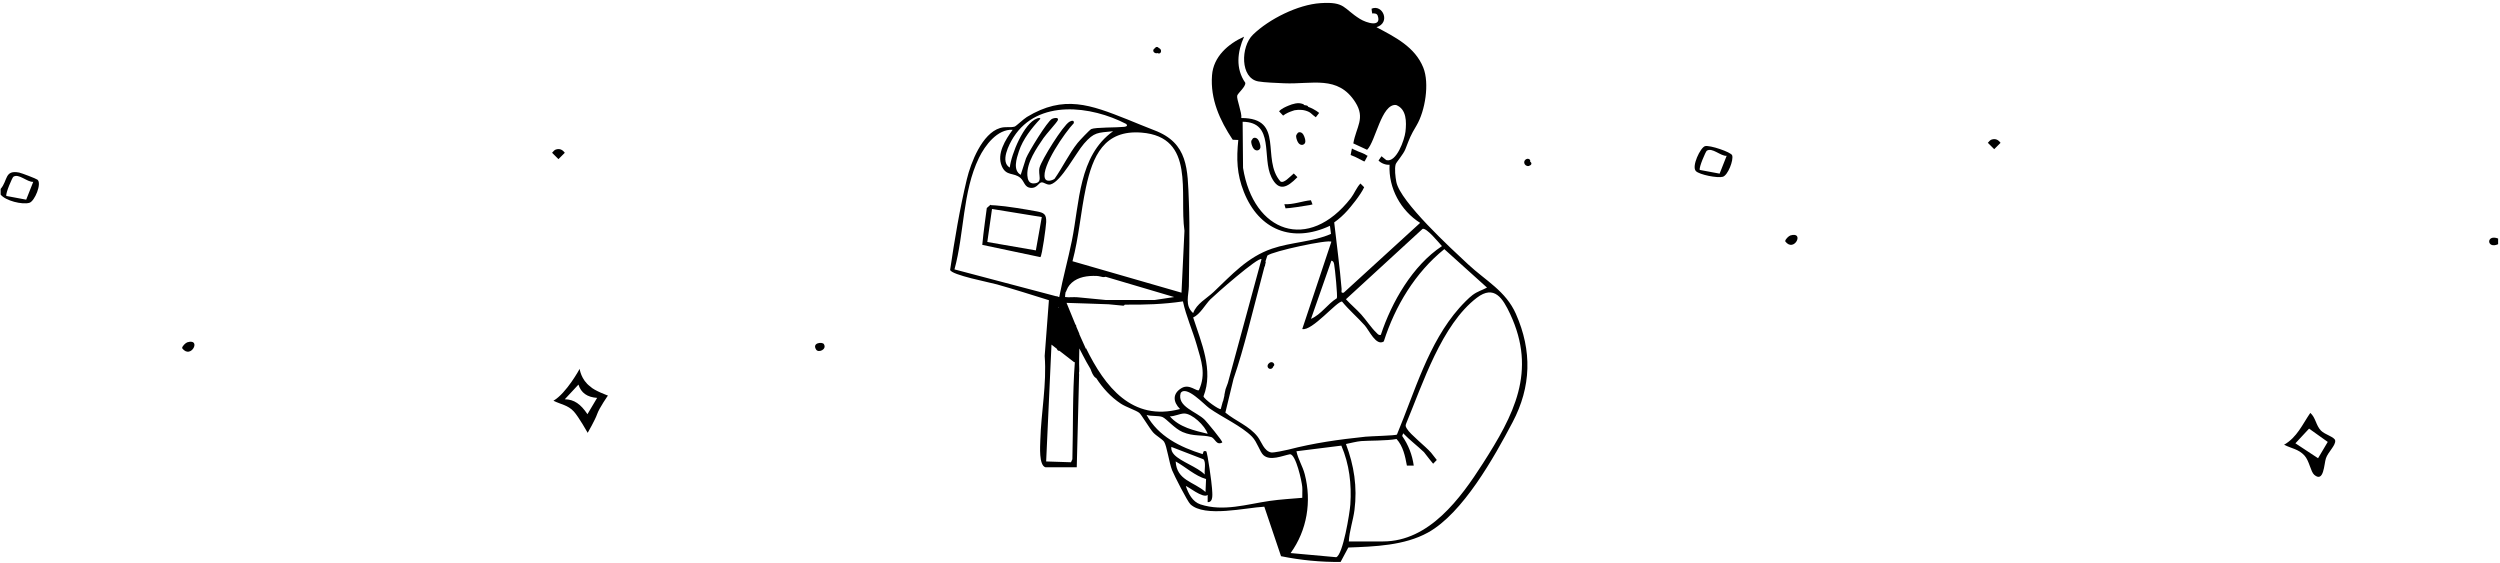 <svg width="999" height="225" viewBox="0 0 999 225" fill="none" xmlns="http://www.w3.org/2000/svg">
<path d="M605.778 125.472C601.727 116.294 593.779 112.249 586.663 105.632C579.882 99.327 559.538 80.649 557.975 72.695C557.606 70.82 557.193 67.375 557.72 65.63C557.963 64.826 560.768 61.693 561.589 59.614C563.453 54.878 563.47 54.481 566.053 50.124C569.503 44.312 571.271 33.322 568.755 27.044C565.424 18.728 557.453 14.813 550.049 10.865C555.81 9.108 552.536 1.551 548.077 3.472C548.123 4.106 548.213 4.741 548.338 5.375C549.239 5.33 550.208 5.307 550.548 6.304C552.168 11.091 545.987 9.142 543.46 7.579C536.673 3.381 537.648 0.588 527.643 1.256C518.647 1.851 507.124 7.601 500.694 13.845C495.72 18.671 495.555 31.237 502.801 32.534C505.237 32.97 510.359 33.157 513.106 33.276C524.306 33.769 534.617 29.905 541.585 40.845C545.687 47.286 541.942 50.668 540.786 57.302L546.293 59.857C549.709 56.532 552.015 41.332 557.878 41.955C562.116 43.581 562.065 48.759 561.617 52.663C561.26 55.778 558.037 65.115 553.958 63.976C553.822 63.936 552.944 63.103 552.049 62.435C551.652 63.002 551.25 63.568 550.853 64.14C551.947 65.302 553.884 65.993 555.267 65.823C554.785 75.221 559.765 84.189 567.492 89.067L536.962 116.951C535.631 117.195 536.175 116.362 536.107 115.507C535.376 106.607 534.141 97.74 533.15 88.874C535.07 87.526 536.877 85.883 538.441 84.133C539.517 82.926 543.647 78.054 545.115 74.819C544.979 74.677 544.837 74.536 544.701 74.4C544.344 74.043 543.987 73.686 543.63 73.329C542.112 74.865 541.126 77.465 539.829 79.13C522.833 100.964 500.864 92.863 496.722 67.103L496.558 48.657C509.475 48.765 504.127 62.911 508.087 70.859C511.033 76.762 514.432 74.876 518.284 70.961C518.341 70.904 518.392 70.848 518.443 70.785C517.956 70.298 517.474 69.805 516.993 69.318C515.327 70.723 513.033 73.386 511.673 72.519C503.776 63.534 513.61 47.156 496.031 47.162C496.337 45.122 494.111 39.644 494.371 38.273C494.564 37.264 497.895 34.63 497.612 33.072C493.663 27.39 494.428 20.694 497.136 14.66C490.768 17.504 484.888 22.643 484.327 30.041C483.59 39.672 487.431 48.051 492.592 55.846L494.819 55.931C494.065 63.511 494.207 69.516 497.04 76.672C503.056 91.888 516.381 97.265 531.444 90.228L531.864 93.463C524.743 96.659 515.893 96.749 508.302 99.355C498.439 102.737 492.173 109.853 484.939 116.691C482.18 119.297 478.192 121.302 476.781 125.109C473.319 122.084 475.03 117.903 475.07 114.379C475.189 103.366 475.506 91.554 475.07 80.615C474.56 67.579 474.889 57.172 461.213 52.034C457.451 50.617 454.148 49.167 450.438 47.694C435.81 41.893 425.131 37.769 410.328 46.754C408.997 47.564 406.039 50.413 405.445 50.589C403.739 51.088 401.859 50.476 399.621 51.161C392.437 53.354 387.945 64.996 386.353 71.613C383.515 83.442 381.441 95.803 379.668 107.842C380.172 109.904 395.672 112.872 398.42 113.654C405.371 115.626 412.26 117.807 419.143 119.959L417.455 142.235C418.316 153.52 416.027 164.743 415.71 175.949C415.648 178.243 415.075 185.959 417.766 186.724H430.27L431.216 149.56C431.199 149.447 431.182 149.334 431.17 149.215C431.148 148.982 431.17 148.784 431.238 148.62L431.267 147.577C431.148 144.79 431.255 142.025 431.301 139.227C431.771 140.145 432.247 141.051 432.711 141.957C433.674 143.821 434.683 145.657 435.765 147.447C436.252 148.716 436.751 150.183 437.77 150.942C437.844 150.999 437.929 151.033 438.02 151.05C440.626 155.055 443.843 158.624 447.866 161.287C449.979 162.686 453.91 163.933 455.236 164.964C456.075 165.615 459.332 171.156 460.782 172.787C462.006 174.158 464.482 175.49 465.179 176.532C466.266 178.164 467.19 184.945 468.362 187.885C469.195 189.964 474.486 200.371 475.676 201.499C481.381 206.898 497.895 202.836 505.22 202.479L511.899 222.256C519.7 223.854 527.745 224.635 535.705 224.545L538.787 218.789C549.358 218.404 561.181 218.013 570.602 212.812C584.584 205.096 597.025 182.758 604.424 168.731C611.913 154.54 612.264 140.173 605.783 125.494L605.778 125.472ZM568.478 91.447C570.126 90.999 574.902 96.942 576.205 98.347C564.495 106.097 556.099 120.707 551.777 133.817C550.842 134.026 550.587 133.494 550.021 132.961C548.06 131.148 545.828 127.755 543.942 125.67C542.021 123.546 539.767 121.693 537.84 119.574L568.478 91.447ZM533.133 105.666C533.461 107.241 534.56 118.56 534.209 119.166C530.425 121.517 528.04 125.574 523.876 127.426L532.017 104.176C532.861 104.29 532.985 104.975 533.133 105.672V105.666ZM505.458 106.386C505.532 105.836 505.639 105.298 505.798 104.805C505.77 104.692 505.73 104.573 505.679 104.454C505.928 103.683 506.172 102.907 506.427 102.137C508.529 100.369 530.957 95.576 532.011 96.608L520.38 131.482C524.284 132.44 534.351 120.18 536.283 120.503C539.064 123.908 542.452 126.78 545.364 130.044C547.092 131.981 549.902 138.451 552.961 136.445C557.476 122.311 565.526 108.918 577.146 99.553L594.209 114.917C592.124 116.039 590.47 116.39 588.459 117.875C586.907 119.025 584.488 121.54 583.162 123.041C570.721 137.068 565.334 156.647 558.207 173.666C557.657 174.056 547.562 174.306 545.67 174.504C534.861 175.643 525.196 176.985 514.789 179.676C513.627 179.977 508.863 180.962 508.007 180.809C505.09 180.283 504.099 176.51 502.592 174.555C499.232 170.198 493.799 168.301 489.658 164.868C490.746 160.386 491.822 155.9 492.91 151.418C495.125 144.966 496.966 138.394 498.711 131.794C500.937 123.376 503.113 114.94 505.305 106.51C505.356 106.476 505.402 106.437 505.447 106.386H505.458ZM483.738 119.557C485.182 118.079 503.05 102.29 504.099 103.587L490.655 153.033C490.355 153.866 490.049 154.693 489.737 155.514C489.664 155.86 489.59 156.205 489.516 156.551C489.426 156.982 489.341 157.406 489.256 157.837C489.256 157.888 489.256 157.939 489.256 157.996C489.267 158.007 489.278 158.013 489.29 158.024L489.227 158.256C489.227 158.256 489.227 158.256 489.227 158.262C489.097 158.896 488.916 159.514 488.785 160.143C488.746 160.335 488.672 160.5 488.581 160.63L487.817 163.446C487.363 163.927 481.234 159.622 480.916 158.381C485.018 147.951 479.999 136.853 476.787 126.871C479.608 125.574 481.517 121.801 483.732 119.546L483.738 119.557ZM456.154 52.991C477.869 54.719 471.189 77.408 473.308 92.223L472.124 116.957L428.564 104.386C431.136 94.755 431.844 84.694 433.924 74.983C436.62 62.395 441.169 51.801 456.16 52.991H456.154ZM441.827 119.874C440.059 119.705 438.292 119.535 436.518 119.359C434.518 119.166 432.524 118.968 430.525 118.781C428.95 118.634 427.182 118.928 425.59 118.69C425.613 118.084 425.686 117.444 425.805 116.776C426.043 116.538 426.123 116.209 426.259 115.858C426.536 115.138 426.921 114.47 427.414 113.875C428.496 112.566 429.969 111.637 431.561 111.076C433.255 110.482 435.045 110.272 436.836 110.244C437.804 110.227 438.75 110.249 439.696 110.493C440.422 110.674 440.937 110.844 441.674 110.635C441.713 110.623 441.753 110.606 441.787 110.589L469.207 118.702L461.383 119.88L441.821 119.869L441.827 119.874ZM450.024 49.535C450.829 50.357 449.99 50.595 449.169 50.691C446.444 51.008 437.725 50.827 436.082 51.569C435.419 51.869 431.318 56.232 430.598 57.132C427.233 61.342 424.542 66.996 421.392 71.465C420.361 72.196 418.072 72.814 417.546 71.233C416.016 66.65 425.647 52.782 429.091 49.224C429.335 47.807 428.049 48.255 427.352 48.652C424.746 50.136 416.248 63.863 415.415 66.945C414.628 69.839 417.075 73.08 413.104 73.29C411.161 73.391 410.628 71.737 410.532 70.083C410.237 64.922 414.203 59.245 416.99 55.155C418.055 53.592 422.316 48.963 422.695 48.062C423.267 46.703 421.041 47.156 420.384 47.496C418.497 48.465 411.002 60.747 409.994 63.268L407.881 69.862C404.663 68.038 406.192 63.387 407.161 60.435C408.73 55.648 412.305 51.099 415.721 47.484C415.653 46.901 414.826 47.184 414.407 47.332C409.15 49.201 404.091 61.58 403.507 66.962C399.576 64.718 403.162 57.705 405.02 54.804C414.775 39.536 436.054 42.278 450.03 49.53L450.024 49.535ZM381.407 107.649C385.384 93.163 384.563 76.74 391.185 63.081C393.616 58.067 398.544 51.513 404.669 51.858C401.774 55.801 398.193 61.461 400.312 66.384C402.102 70.542 405.122 68.786 407.784 71.12C409.382 72.519 409.359 74.932 411.982 75.091C414.294 75.233 415.076 73.091 416.09 72.887C417.126 72.683 418.35 74.105 419.812 73.697C424.078 72.502 429.89 61.155 433.181 57.387C437.289 52.691 438.62 53.093 444.795 52.436C430.978 62.327 431.42 80.926 428.332 96.137C426.802 103.672 424.701 111.139 423.273 118.702L422.792 118.577C422.582 118.379 422.327 118.334 422.095 118.396L381.407 107.649ZM423.171 123.075C423.114 123.013 423.052 122.962 422.978 122.922C422.967 122.815 422.956 122.701 422.944 122.594C423.018 122.752 423.092 122.917 423.165 123.075H423.171ZM428.513 183.517L427.969 184.718L418.044 184.395L420.174 137.709C420.882 138.258 421.585 138.808 422.293 139.357C422.361 139.504 422.44 139.652 422.52 139.793C422.69 140.099 423.029 140.218 423.341 140.167C425.228 141.635 427.114 143.096 429.006 144.563C429.154 144.677 429.329 144.745 429.505 144.762C428.53 157.61 428.87 170.629 428.519 183.517H428.513ZM433.958 139.119C433.958 139.232 433.958 139.346 433.952 139.453C433.068 137.493 432.19 135.533 431.306 133.573C431.306 133.505 431.306 133.437 431.306 133.369C430.881 132.4 430.468 131.432 430.066 130.474C430.111 130.298 430.083 130.1 429.93 129.902C429.856 129.8 429.777 129.704 429.703 129.602C428.457 126.622 427.295 123.715 426.191 121.025C431.754 121.16 437.374 121.421 442.999 121.591C444.92 121.778 446.846 121.965 448.766 122.146C449.101 122.18 449.339 121.988 449.463 121.733C457.253 121.823 465.037 121.585 472.702 120.435C473.977 126.418 476.554 132.026 478.231 137.879C480.05 144.218 482.027 149.43 479.098 155.894C478.18 156.557 475.28 153.248 472.186 155.061C468.459 157.248 468.702 160.602 471.546 163.446C452.398 168.522 441.515 154.551 433.963 139.114L433.958 139.119ZM473.093 165.236C476.322 165.128 481.579 170.159 482.582 173.343C477.228 172.04 471.235 170.731 467.473 166.374C469.275 166.414 471.422 165.292 473.093 165.236ZM468.056 178.577L480.849 183.512C482.044 184.497 481.188 188.038 481.421 189.619C478.452 186.605 471.892 184.497 469.257 181.727C468.391 180.815 467.926 179.858 468.056 178.572V178.577ZM469.801 184.39C473.801 186.622 477.563 190.185 481.942 191.426L481.721 196.593C476.996 192.429 470.198 192.015 469.801 184.39ZM479.67 201.544C476.515 200.502 474.894 197.261 473.869 194.27C474.198 193.913 480.769 199.437 482.582 197.76V200.66C485.063 200.762 484.395 197.001 484.321 195.142C484.253 193.42 482.542 180.832 481.993 180.317C480.622 180.039 481.013 180.583 480.577 181.478C471.597 178.668 462.827 174.374 458.165 165.791C460.012 166.454 463.014 165.984 464.555 166.663C466.176 167.377 469.342 171.247 472.543 172.629C476.968 174.538 480.599 173.643 483.925 174.623C485.619 175.122 485.97 178.13 488.406 176.821C488.802 176.413 482.016 168.357 481.455 167.796C478.101 164.42 470.209 162.573 471.801 157.027C474.056 153.82 481.183 161.655 483.228 163.117C488.191 166.658 496.264 170.317 500.325 174.51C502.393 176.64 503.441 180.588 504.869 181.88C507.56 184.311 512.341 182.135 515.497 181.506C517.871 181.58 520.193 192.332 520.38 194.57C520.505 196.015 520.335 197.488 520.392 198.927C516.092 199.295 511.65 199.55 507.379 200.162C498.32 201.459 488.831 204.569 479.676 201.55L479.67 201.544ZM533.954 222.658L515.729 221.004C522.312 211.917 524.193 200.36 521.372 189.5C520.505 186.174 518.726 183.585 518.058 180.322L536.005 178.073C539.2 185.557 540.129 193.426 539.597 201.561C539.381 204.836 536.668 221.712 533.954 222.658ZM592.504 185.274C583.689 199.051 571.141 216.359 552.655 216.359H538.99C539.211 212.11 540.718 207.957 541.251 203.793C542.418 194.621 541.098 186.05 537.84 177.427C539.789 177.036 541.982 176.43 543.942 176.255C546.395 176.039 554.241 176.164 558.065 175.422C560.694 178.356 561.498 182.243 562.195 186.055C563.141 186.044 564.065 186.061 564.92 186.055C564.92 186.055 564.926 186.055 564.931 186.055C564.348 181.812 562.784 177.756 560.314 174.221C560.462 173.892 560.575 173.496 560.711 173.139C563.289 175.83 566.319 178.101 569.016 180.673C570.704 182.843 572.166 184.73 572.681 185.302H572.687C572.778 185.211 572.868 185.115 572.959 185.024C573.333 184.633 573.752 184.237 574.143 183.806C573.191 182.537 572.104 181.172 571.86 180.894C569.617 178.322 563.566 173.637 562.212 171.332C561.77 170.578 561.487 170.176 561.895 169.264C568.506 153.418 576.03 129.743 590.153 118.979C597.132 113.665 600.543 119.251 603.455 125.472C614.224 148.472 604.899 165.904 592.504 185.279V185.274ZM562.11 172.278C562.291 172.414 562.569 172.697 562.92 173.082C562.648 172.816 562.376 172.55 562.11 172.278Z" fill="black"/>
<path d="M522.759 42.686C522.68 42.459 522.516 42.261 522.249 42.188C521.875 42.08 521.502 42.012 521.133 41.972C521.071 41.831 520.958 41.706 520.759 41.615C520.697 41.587 520.629 41.564 520.567 41.536C520.567 41.536 520.555 41.536 520.55 41.536C518.726 40.828 516.595 41.502 514.862 42.221C513.763 42.68 512.041 43.406 511.117 44.482C511.655 45.054 512.199 45.621 512.732 46.199C513.905 45.281 515.276 44.714 516.697 44.25C516.907 44.182 517.111 44.114 517.321 44.051C519.281 43.717 521.247 43.825 523.127 44.76C523.705 45.043 524.759 46.153 525.796 46.861C526.226 46.267 526.674 45.689 527.138 45.122C525.869 44.051 523.779 43.02 522.759 42.692V42.686Z" fill="black"/>
<path d="M523.841 80.014C520.414 80.331 516.839 81.799 513.23 81.595C513.344 82.002 513.457 82.405 513.57 82.807C513.61 82.954 513.655 83.107 513.701 83.254C514.613 83.339 522.028 82.212 523.439 81.934C523.785 81.867 524.136 81.787 524.482 81.68C524.272 81.124 524.062 80.564 523.841 80.008V80.014Z" fill="black"/>
<path d="M414.213 84.456C409.947 83.657 402.146 82.365 397.977 82.088C397.495 82.054 396.815 82.003 396.136 81.986C396.028 81.912 395.909 81.861 395.784 81.838C395.286 82.252 394.799 82.683 394.323 83.124C394.045 85.124 393.79 87.13 393.524 89.129C393.139 92.03 392.788 94.936 392.516 97.848L415.737 102.749C416.423 102.21 418.003 90.427 418.06 88.733C418.168 85.555 417.193 85.011 414.213 84.45V84.456ZM413.93 100.058L394.532 96.698C395.156 92.302 395.784 87.9 396.408 83.504L416.298 86.733L413.93 100.058Z" fill="black"/>
<path d="M509.16 145.532C508.995 145.034 508.537 144.683 507.998 144.722C507.551 144.756 507.165 145.017 506.888 145.351C506.559 145.748 506.401 146.246 506.61 146.739C506.831 147.266 507.403 147.538 507.953 147.362C508.389 147.221 508.701 146.847 508.808 146.416C509.097 146.229 509.279 145.878 509.165 145.532H509.16Z" fill="black"/>
<path d="M463.756 19.72C463.592 19.471 463.36 19.301 463.093 19.204C462.991 19.068 462.855 18.949 462.697 18.864C462.402 18.706 461.96 18.717 461.722 18.989C461.643 19.08 461.575 19.176 461.513 19.272C461.496 19.284 461.473 19.284 461.456 19.295C461.014 19.522 460.703 20.026 460.901 20.524C461.161 21.181 461.983 21.453 462.612 21.204C462.64 21.227 462.668 21.25 462.702 21.272C463.071 21.487 463.592 21.363 463.801 20.983C464.022 20.581 464.011 20.116 463.762 19.726L463.756 19.72Z" fill="black"/>
<path d="M611.918 65.137C611.844 64.916 611.657 64.701 611.431 64.599C611.442 64.57 611.459 64.536 611.464 64.502C611.572 64.043 611.323 63.681 610.904 63.517C610.28 63.273 609.572 63.641 609.249 64.191C608.904 64.774 609.079 65.556 609.595 65.975C610.071 66.366 610.83 66.547 611.283 66.145C611.306 66.139 611.334 66.134 611.357 66.123C611.748 65.969 612.059 65.579 611.918 65.137Z" fill="black"/>
<path d="M545.461 64.208C545.807 63.557 546.147 62.9 546.498 62.248C546.424 62.191 546.334 62.152 546.226 62.129C546.203 62.129 546.181 62.118 546.158 62.112C545.195 61.353 543.767 60.979 542.697 60.503C542.119 60.243 541.535 59.988 540.957 59.727C540.714 59.591 540.47 59.461 540.226 59.331C540.09 60.203 539.892 61.07 539.711 61.931C540.408 62.242 541.116 62.531 541.818 62.832C542.951 63.387 544.067 63.97 545.183 64.554C545.274 64.435 545.37 64.322 545.461 64.203V64.208Z" fill="black"/>
<path d="M521.406 55.218C521.14 54.323 520.687 53.122 519.673 52.872C518.948 52.697 518.494 53.048 518.29 53.575C518.183 53.666 518.087 53.796 518.019 53.966C517.724 54.742 518.262 56.073 518.613 56.77C519.027 57.592 520.041 58.232 520.936 57.705C521.86 57.167 521.661 56.073 521.406 55.218Z" fill="black"/>
<path d="M503.465 57.433C503.199 56.538 502.746 55.337 501.731 55.087C501.006 54.912 500.553 55.263 500.349 55.79C500.242 55.88 500.145 56.011 500.077 56.181C499.783 56.957 500.321 58.288 500.672 58.985C501.086 59.806 502.1 60.447 502.995 59.92C503.918 59.381 503.72 58.288 503.465 57.433Z" fill="black"/>
<path d="M0.254 75.493C3.188 72.106 1.767 67.811 7.647 68.956C8.582 69.137 14.468 71.381 14.983 71.811C16.791 73.312 13.856 80.417 11.749 81.04C8.905 81.884 2.214 80.224 0.254 77.76V75.493ZM13.284 72.667C10.893 72.865 7.483 69.171 5.324 70.65C4.939 70.91 2.146 77.227 2.537 78.303L10.468 79.788L13.284 72.667Z" fill="black"/>
<path d="M998.248 95.316V97.582C993.591 99.65 993.37 93.452 998.248 95.316Z" fill="black"/>
<path d="M234.843 172.958C234.843 172.958 231.263 166.596 229.308 164.443C226.957 161.848 224.068 161.61 221.156 160.132C226.38 157.101 231.631 147.402 231.631 147.402C231.631 147.402 232.147 151.741 235.886 154.466C237.438 156.087 242.928 158.069 242.928 158.069C242.928 158.069 239.461 163.004 238.605 165.514C237.835 167.768 234.843 172.958 234.843 172.958ZM234.741 165.514L238.611 158.993C234.685 158.738 232.181 156.982 231.15 153.679L225.688 159.548C229.399 159.599 232.05 161.463 234.741 165.514Z" fill="black"/>
<path d="M924.774 189.737C923.341 188.514 922.825 184.191 920.871 182.038C918.52 179.444 915.631 179.206 912.719 177.727C917.942 174.696 919.982 169.688 923.194 164.998C925.358 166.861 925.397 169.926 927.448 172.062C929.001 173.682 932.949 174.606 933.142 176.045C933.402 177.96 930.292 180.622 929.442 183.132C928.672 185.387 928.655 193.052 924.774 189.737ZM926.298 183.109L930.168 176.589L922.707 171.275L917.245 177.144L926.298 183.109Z" fill="black"/>
<path d="M677.663 68.35C675.878 66.486 679.476 58.946 681.317 58.408C683.158 57.869 691.73 60.798 692.166 62.056C692.823 63.943 690.489 70.033 688.438 70.639C686.387 71.245 679.079 69.84 677.657 68.35H677.663ZM689.973 62.266C687.583 62.464 684.172 58.77 682.014 60.249C681.629 60.509 678.836 66.826 679.227 67.903L687.158 69.387L689.973 62.266Z" fill="black"/>
<path d="M74.86 136.78C80.684 135.035 76.328 143.844 72.792 139.153C72.668 138.423 74.186 136.984 74.86 136.78Z" fill="black"/>
<path d="M715.45 94.081C721.274 92.336 716.917 101.145 713.382 96.454C713.258 95.723 714.776 94.284 715.45 94.081Z" fill="black"/>
<path d="M222.143 59.738C223.695 59.268 224.777 59.823 225.689 61.052L223.151 63.59L220.613 61.052C221.078 60.593 221.469 59.942 222.143 59.738Z" fill="black"/>
<path d="M795.869 55.761C797.422 55.291 798.504 55.846 799.416 57.076L796.878 59.614L794.34 57.076C794.804 56.617 795.195 55.965 795.869 55.761Z" fill="black"/>
<path d="M329.219 137.504C330.539 139.629 327.066 141.119 326.148 139.725C324.313 136.932 328.607 136.519 329.219 137.504Z" fill="black"/>
</svg>
